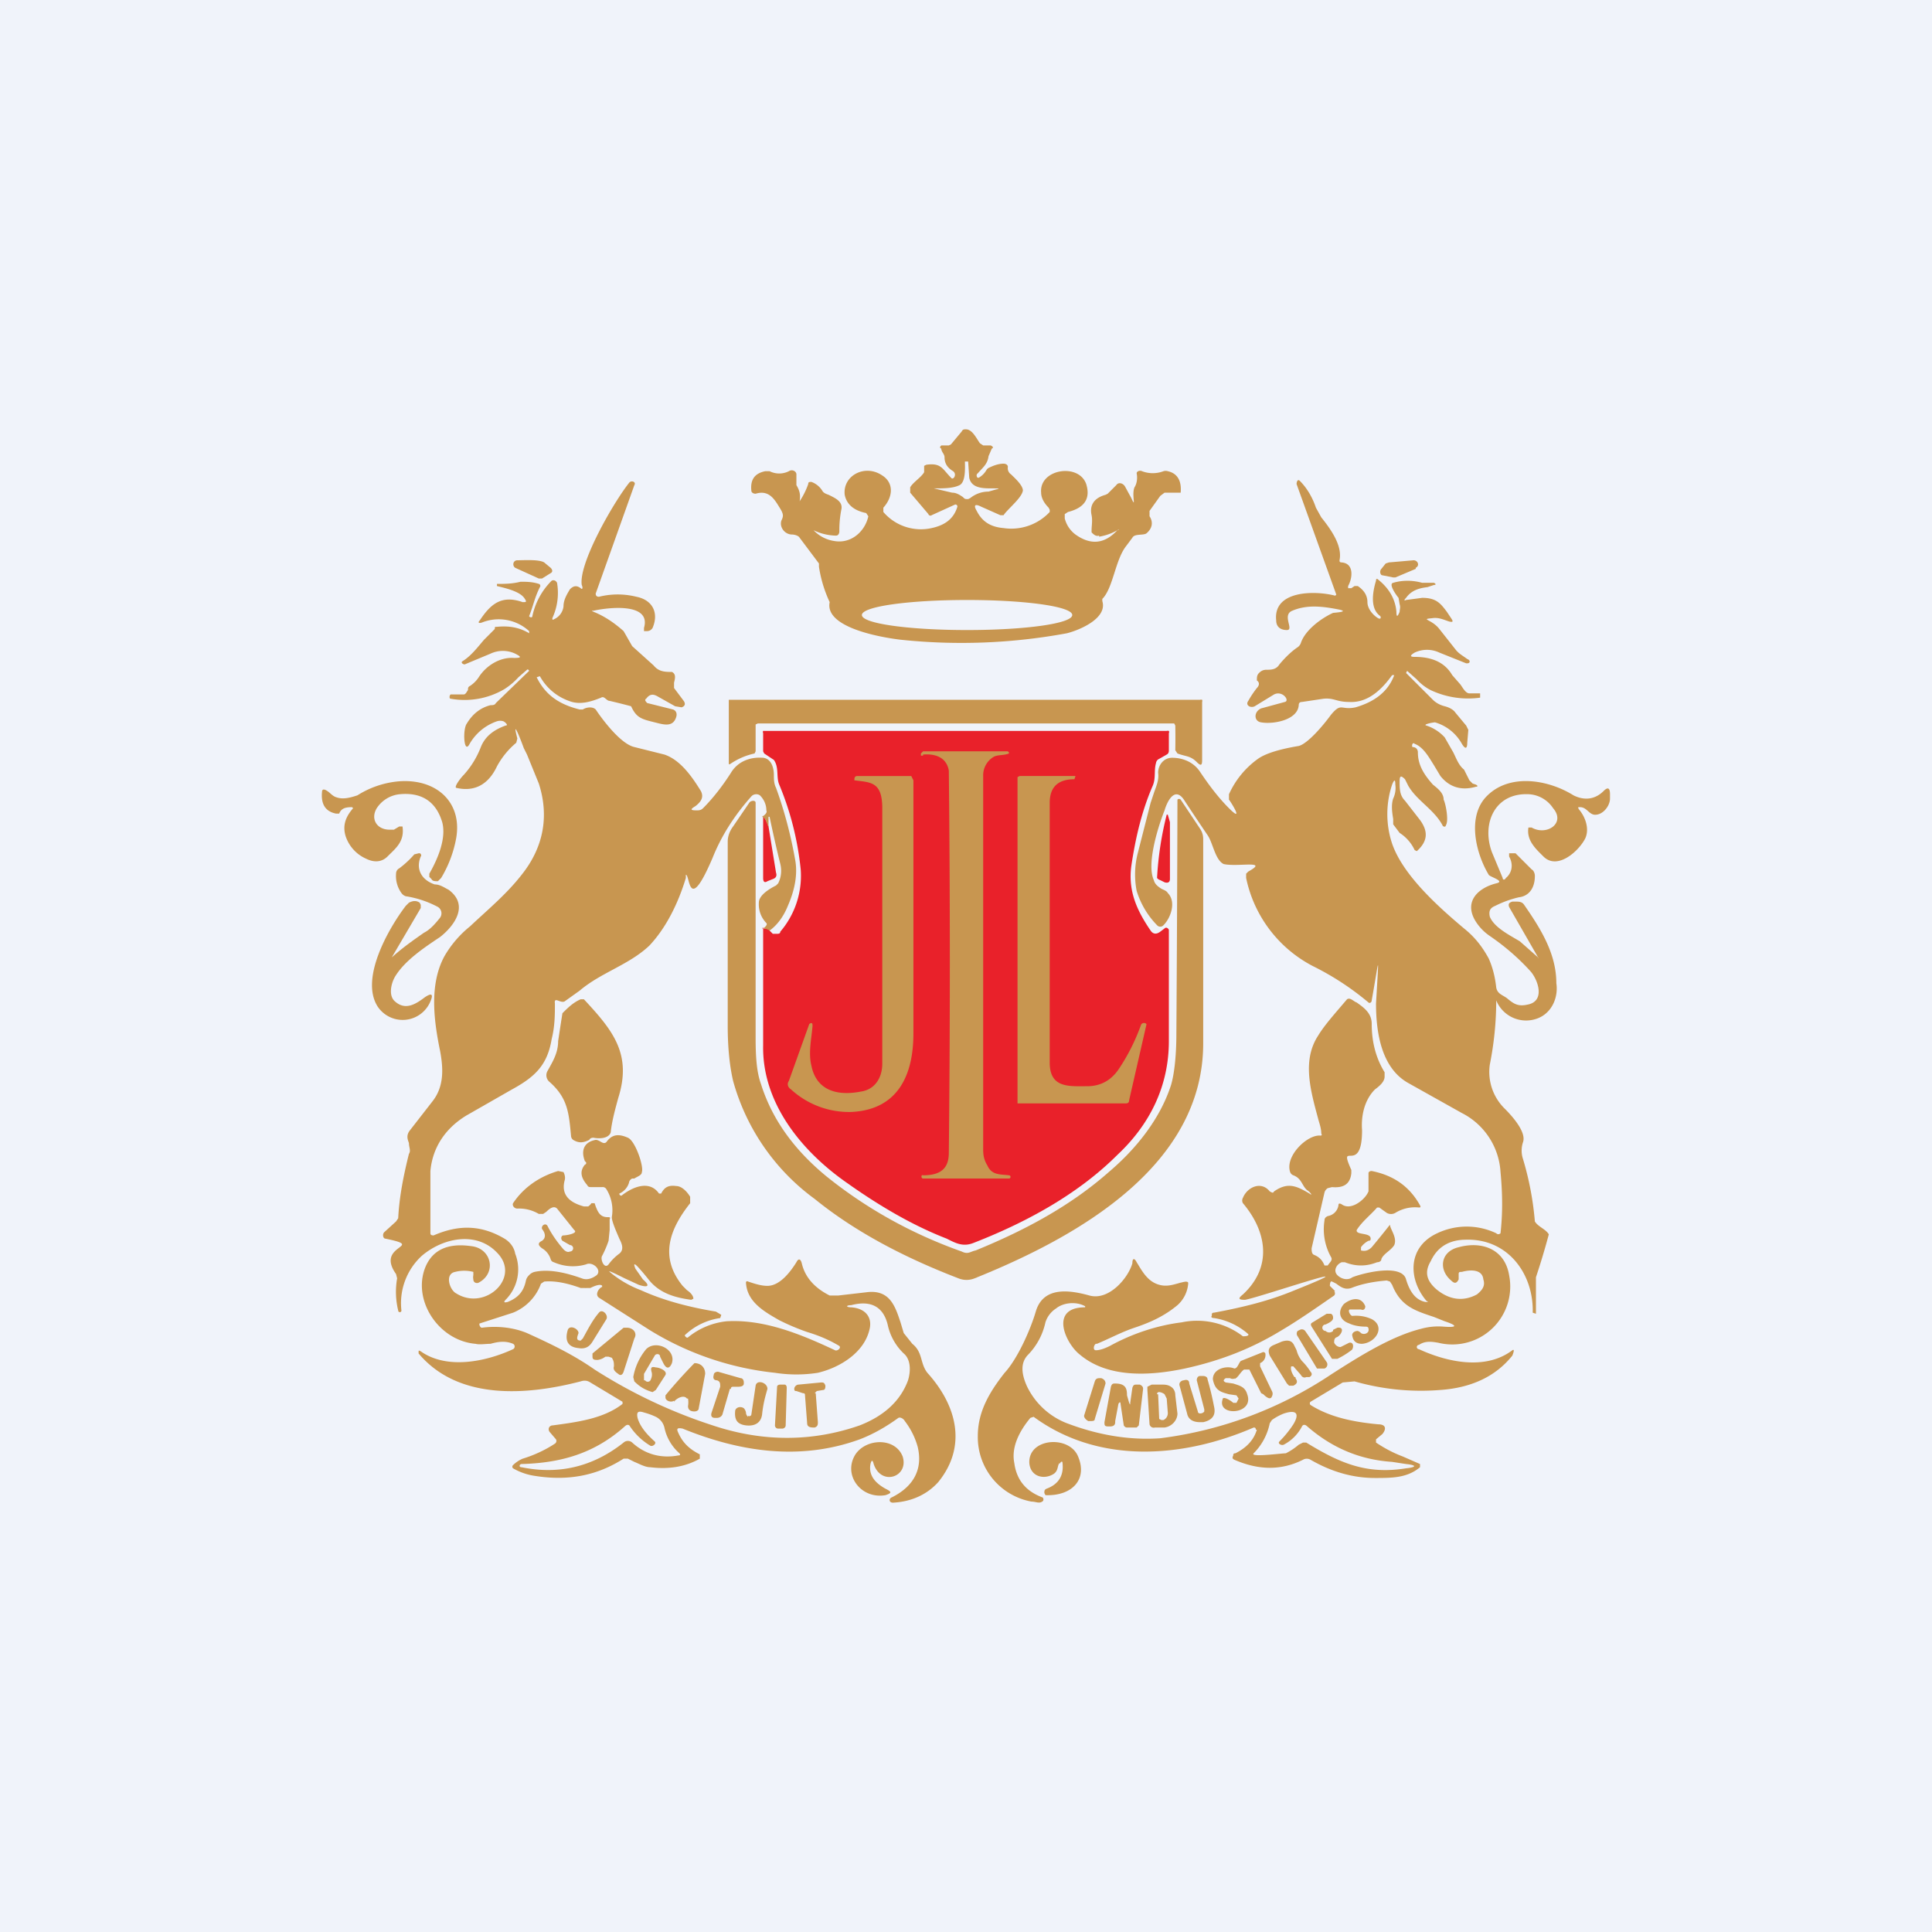<!-- by TradingView --><svg width="18" height="18" viewBox="0 0 18 18" xmlns="http://www.w3.org/2000/svg"><path fill="#F0F3FA" d="M0 0h18v18H0z"/><path d="m5.07 5.24.06.05c.02.02.02.04 0 .05l-.08.05h-.03l-.22-.1c-.03-.02-.02-.07.02-.07.06 0 .2-.01.25.02ZM13.19 5.3l-.19.08h-.02l-.1-.02c-.02 0-.03-.04-.01-.06l.04-.05.03-.01.23-.02c.04 0 .06.05.02.07ZM10.95 6.76l-.01-.02H7.06l-.02.01V7l-.01.02a.64.64 0 0 0-.23.1h-.01v-.6h4.39a.03.03 0 0 1 .02 0 .03.03 0 0 1 0 .02v.54c0 .05-.01.06-.05.02-.06-.06-.1-.05-.18-.08l-.02-.03a5.9 5.9 0 0 0 0-.23Z" fill="#C89650"/><path d="M7.1 8.65c.04 0 .06 0 .07.02l.03.03h.04c.01 0 .03 0 .03-.02a.8.8 0 0 0 .19-.58c-.03-.29-.1-.55-.2-.79-.03-.07 0-.16-.05-.23l-.09-.06L7.11 7v-.17a.02.02 0 0 1 0-.02.02.02 0 0 1 .01 0h3.75a.03.03 0 0 1 .02 0 .02.02 0 0 1 0 .02v.16c0 .01 0 .03-.02.04l-.07.04a.05.05 0 0 0-.03.04c-.02.07 0 .14-.03.21-.1.23-.16.48-.2.75-.03.23.05.41.18.6.02.03.05.04.09.01l.04-.03a.02.02 0 0 1 .03 0 .02.02 0 0 1 .01.02V9.7c0 .41-.17.77-.48 1.06-.34.34-.8.61-1.34.82-.1.04-.17 0-.25-.04-.31-.12-.62-.3-.93-.52-.43-.3-.79-.75-.78-1.28v-1.1Z" fill="#E9212A"/><path d="M3.28 7.52c-.06 0-.1.01-.12.06h-.03c-.1-.02-.14-.09-.13-.2 0-.03.02-.03.05-.01.03.02.05.05.09.06.06.02.13 0 .19-.02a.86.86 0 0 1 .38-.13c.35-.03.6.19.54.53a1.1 1.1 0 0 1-.14.37l-.03.03c-.03 0-.05 0-.06-.02L4 8.17v-.03c.08-.14.16-.33.12-.48-.06-.2-.2-.28-.4-.26a.29.29 0 0 0-.21.13c-.06.1 0 .2.12.2h.04l.05-.03h.03c.02.14-.06.2-.14.28-.05.05-.12.06-.2.02a.35.35 0 0 1-.19-.21c-.03-.1 0-.18.07-.26l-.01-.01ZM10.33 10.92c.26-.22.48-.5.58-.81.03-.1.05-.27.05-.48a513.19 513.19 0 0 0 .01-2.18.02.02 0 0 1 .03 0l.18.27c.02.03.03.06.03.1v1.9c0 1.14-1.16 1.8-2.13 2.19a.2.2 0 0 1-.15 0c-.52-.2-.97-.44-1.34-.74a2.03 2.03 0 0 1-.76-1.1c-.03-.13-.05-.3-.05-.51V7.84c0-.05.02-.1.05-.14l.15-.22c.01-.02.06-.03.06 0v2.19c0 .18.01.32.05.43.11.35.33.63.61.86.36.29.78.53 1.26.7.06.03.08 0 .13-.01.49-.2.9-.43 1.24-.73Z" fill="#C89650"/><path d="M10.87 7.6v-.01h.01l.02.07v.53c0 .03-.02.04-.05.03l-.04-.02a.06.06 0 0 1-.03-.02 3.06 3.06 0 0 1 .09-.59ZM7.1 7.6c.03.02.04.05.06.1l.07.43c.01.03 0 .05-.03.06l-.05.02c-.03.02-.04 0-.04-.03v-.57Z" fill="#E9212A"/><path d="M3.65 8.92c.1-.09.2-.16.3-.23.06-.03.11-.09.15-.14a.07.07 0 0 0-.02-.1.94.94 0 0 0-.3-.1.08.08 0 0 1-.04-.03.27.27 0 0 1-.05-.18c0-.02.01-.04.03-.05a.9.9 0 0 0 .14-.13l.04-.01h.01c.01 0 .02.02.01.03-.05.12.01.22.13.26.05 0 .09.03.13.05.19.14.06.33-.08.44-.15.1-.33.22-.42.37-.04.07-.06.18 0 .23.1.09.2.02.28-.04.06-.04.08-.03.05.04a.28.28 0 0 1-.49.05c-.17-.26.1-.73.26-.94l.03-.03c.04-.02.07-.02.1 0l.01.02v.03l-.27.46ZM5.49 10.62c-.06.03-.1.03-.15 0a.05.05 0 0 1-.02-.04c-.02-.21-.03-.35-.2-.5a.08.08 0 0 1-.02-.1c.05-.09.1-.17.1-.28a32.75 32.75 0 0 1 .04-.26c.05-.05.1-.1.17-.13h.03c.27.29.45.51.32.92-.03.11-.06.22-.07.32-.02.06-.11.06-.16.05-.01 0-.03 0-.04.02ZM8.11 13.64c-.02.11.05.18.14.23.06.03.06.04 0 .06-.23.04-.4-.19-.28-.38.1-.15.37-.16.44.02.06.19-.2.28-.27.07-.01-.04-.02-.04-.03 0ZM9.87 13.63c-.02.03-.01.07-.05.1-.09.06-.22.03-.23-.1-.01-.23.36-.26.45-.07.1.22-.05.38-.3.37l-.01-.02c0-.02 0-.03.02-.04.11-.04.16-.12.15-.23 0-.03-.01-.03-.03 0Z" fill="#C89650"/><path fill-rule="evenodd" d="M10.24 5a.5.5 0 0 0 .17-.06c.02-.01.02 0 0 0-.12.13-.25.14-.39.04a.27.27 0 0 1-.1-.15v-.04l.03-.02c.16-.04.21-.13.17-.26-.07-.2-.44-.14-.42.08 0 .05.03.1.07.14l.01.02v.02a.49.49 0 0 1-.43.15c-.12-.01-.2-.06-.25-.16-.03-.05-.02-.07.04-.04l.18.08h.03c.04-.06.17-.16.18-.23 0-.05-.08-.12-.11-.15a.07.07 0 0 1-.03-.07c0-.02-.02-.03-.04-.03-.05 0-.1.02-.14.04a.05.05 0 0 0-.02.02.19.19 0 0 1-.07.07c-.02.01-.03-.03-.01-.04.04-.05.09-.08.1-.16l.03-.07c.02-.01.01-.02-.01-.03h-.07l-.03-.02C9.1 4.09 9.06 4 9 4c-.02 0-.03 0-.04.02l-.1.12-.02.01h-.07c-.01.01-.02.02 0 .03 0 .03.03.05.03.08 0 .06.03.1.08.13.04.03 0 .09-.02.06-.08-.08-.09-.14-.23-.12l-.02.01V4.4c-.03.05-.1.09-.13.14v.05l.17.2c0 .01.02.02.03.01l.22-.1s.02 0 .02.02c-.03.1-.1.17-.24.2a.46.46 0 0 1-.45-.15v-.04c.09-.1.1-.23-.01-.3-.16-.11-.37 0-.35.18.02.1.1.15.2.17l.02.03c-.03.14-.16.26-.32.23a.33.33 0 0 1-.19-.1s0-.01 0 0a.5.5 0 0 0 .2.05h.01c.02 0 .03-.02.03-.04a1 1 0 0 1 .02-.21c.01-.07-.06-.1-.12-.13-.03-.01-.05-.02-.06-.04a.2.2 0 0 0-.1-.08c-.02 0-.03 0-.03.02a.7.7 0 0 1-.08.16c.01-.06 0-.1-.03-.15v-.1c0-.03-.04-.05-.07-.03a.2.2 0 0 1-.18 0h-.04c-.1.02-.14.08-.13.18 0 .02.02.03.04.03.13-.04.18.06.23.14.03.05.03.07.01.11-.02.06.03.13.1.13.02 0 .06.01.07.03l.18.24v.03a1.2 1.2 0 0 0 .1.33c-.05.24.49.33.66.35a5.4 5.4 0 0 0 1.55-.06c.12-.03.38-.14.33-.3v-.02c.1-.1.12-.36.22-.49l.06-.08c.02-.04.1-.02.13-.04.05-.04.07-.1.03-.16v-.05l.1-.14.04-.03H11c.01-.11-.03-.18-.12-.2a.07.07 0 0 0-.04 0 .28.28 0 0 1-.2 0c-.02-.01-.05 0-.05.02.01.05 0 .1-.02.13-.03.07.02.21-.03.1l-.06-.11c-.02-.03-.06-.04-.08-.01l-.08.08-.02.01c-.11.03-.15.1-.13.19.01.05 0 .1 0 .14v.02c.02.02.04.04.07.03Zm-1.25-.7h.03l.01.15c.02.1.13.1.21.1.03 0 .1 0 .04.01l-.07.02c-.06 0-.12.02-.17.06l-.02.01c-.03 0-.03 0-.05-.02-.03-.02-.06-.04-.1-.04l-.17-.04h.02c.07 0 .16 0 .22-.03s.05-.17.05-.22Zm.02 1.57c.54 0 .98-.06.98-.14 0-.08-.44-.14-.98-.14s-.98.06-.98.14c0 .08.44.14.98.14Z" fill="#C89650"/><path d="M8.6 7.04h-.02v-.02L8.6 7h.79l.01.01v.01c-.05.02-.1.01-.14.03a.2.2 0 0 0-.1.18v3.48c0 .06.01.1.04.15.04.09.12.08.2.09.02 0 .02.03 0 .03h-.8c-.02 0-.02-.04 0-.03.16 0 .24-.06.24-.21a169.75 169.75 0 0 0 0-3.56c-.02-.12-.12-.16-.24-.15ZM7.99 7.23h.5l.01.02.01.02v2.36c0 .38-.14.71-.58.73a.8.8 0 0 1-.56-.21c-.03-.02-.04-.05-.02-.08l.19-.53c.03-.02.03 0 .03.02-.01.12-.04.25-.01.37.04.2.2.29.46.24.14-.02.2-.14.2-.26V7.53c0-.25-.11-.24-.26-.26 0-.02 0-.04.03-.04ZM9.78 9.9c0 .24.18.22.35.22.13 0 .23-.06.3-.17.08-.12.15-.26.2-.4.01-.03.06-.02.05 0l-.16.7c0 .02-.01.03-.03.03H9.48V7.24l.02-.01h.52l-.01.03c-.15 0-.23.07-.23.22v2.42ZM5.41 12.49c-.05 0-.03-.04-.02-.07 0-.04-.08-.08-.1-.03-.03.1 0 .16.1.17.06.01.1-.01.13-.06l.13-.21c.02-.04-.04-.1-.07-.06-.06.07-.1.15-.15.24l-.02.02ZM5.7 12.65l-.03-.01h-.03a.15.15 0 0 1-.07.03c-.03 0-.05 0-.05-.03v-.03l.29-.24h.03c.06 0 .1.05.07.1l-.1.31c-.01.03-.03.04-.05.02-.03-.02-.05-.04-.04-.07 0-.03 0-.05-.02-.08ZM6 12.86v-.06l.1-.17c.01-.02.05-.02.05.01l.03.06c.03.06.06.05.08 0 .04-.13-.15-.22-.24-.13a.56.56 0 0 0-.12.26l.01.04c.05.05.1.08.17.1l.03-.02.09-.14c.02-.04-.06-.07-.09-.07-.04-.01-.05 0-.04.04.01.03 0 .06-.01.08a.03.03 0 0 1-.05 0ZM6.28 13.05c-.03.02-.08 0-.08-.03V13a4.7 4.7 0 0 1 .27-.3c.06 0 .1.04.1.1l-.06.32c0 .02-.02.03-.04.03-.03 0-.06-.01-.06-.05a.2.2 0 0 0 0-.07H6.4c-.03-.04-.1 0-.12.03ZM6.8 12.94l-.07.24c-.01.02-.03.03-.05.03h-.02c-.03 0-.04-.02-.03-.05l.08-.24c0-.03 0-.05-.03-.06-.03 0-.04-.02-.03-.05 0-.02.02-.03.04-.03l.21.06c.02 0 .03.02.03.04v.01c0 .02-.02.03-.05.03h-.04c-.02 0-.03 0-.03.02ZM6.97 13.2a.05.05 0 0 1-.02-.04.08.08 0 0 0-.02-.04c-.03-.02-.07-.01-.08.02-.01.09.02.13.1.14.09.01.14-.03.15-.1.01-.1.03-.17.05-.24 0-.06-.1-.09-.11-.03l-.04.27c0 .01-.02.02-.03.01ZM7.6 12.98l.02.27c0 .02 0 .04-.03.05-.03 0-.07 0-.07-.04L7.5 13c0-.01 0-.02-.02-.02l-.06-.02c-.01 0-.02 0-.02-.02s.02-.04.04-.04l.21-.02c.02 0 .03 0 .04.03 0 .01 0 .04-.02.04l-.06.01-.02.02ZM7.27 12.9h.04c.01 0 .02.01.02.03l-.01.35c0 .02-.02.03-.03.03h-.04a.03.03 0 0 1-.03-.03l.02-.36c0-.01.01-.02.03-.02Z" fill="#C89650"/><path d="M7.17 8.67a.12.12 0 0 0-.06-.02c.03-.02.04-.04.03-.05a.25.25 0 0 1-.07-.19c0-.07.1-.13.16-.16l.02-.02a.26.26 0 0 0 .02-.18 12.84 12.84 0 0 1-.1-.44h-.01v.1c-.02-.06-.03-.09-.06-.1.03-.02.05-.04.04-.06 0-.05-.02-.1-.06-.14a.06.06 0 0 0-.04-.01.06.06 0 0 0-.04.02c-.16.18-.28.37-.36.57-.23.54-.21.16-.25.16v.03c-.07.23-.18.46-.34.63-.19.18-.45.25-.65.42l-.14.1c-.04.02-.1-.05-.09.02 0 .1 0 .21-.03.33-.04.24-.15.35-.37.47l-.42.24c-.2.12-.32.3-.34.52v.58c0 .02.02.02.03.02.23-.1.44-.1.66.03.05.03.09.08.1.14a.4.4 0 0 1-.08.42c-.03.03-.03.04.01.03.1-.04.15-.1.17-.2a.1.1 0 0 1 .03-.05.1.1 0 0 1 .05-.03c.14-.03.3.01.44.06.05.02.1 0 .14-.03.05-.05-.04-.13-.1-.1a.44.44 0 0 1-.3-.02.04.04 0 0 1-.03-.03.18.18 0 0 0-.08-.1c-.04-.03-.04-.05 0-.07.03-.02.04-.06 0-.11-.01-.03.03-.06.05-.03.04.08.09.15.15.22.02.02.04.03.06.02a.03.03 0 0 0 0-.06l-.07-.04c-.02-.02-.01-.05.01-.05.03 0 .14-.02.1-.05l-.16-.2c-.03-.03-.07 0-.1.03l-.03.02h-.04a.36.36 0 0 0-.2-.05c-.03 0-.05-.03-.04-.05.1-.15.25-.25.42-.3l.05.01c.01.02.02.05.01.08-.03.12.03.2.18.24h.04a.1.1 0 0 0 .03-.03h.03l.01.03c.02.05.04.1.11.1.02 0 .03 0 .02.02v.1l-.01.1a.95.95 0 0 1-.06.14c-.02.03.02.13.06.08a.46.46 0 0 1 .1-.1c.05-.04.02-.1 0-.14-.03-.07-.07-.16-.07-.2a.37.37 0 0 0-.05-.26.04.04 0 0 0-.04-.02h-.1c-.02 0-.03 0-.04-.02-.06-.07-.07-.13-.02-.19.01 0 .02-.02 0-.03-.04-.1-.01-.18.1-.2.04 0 .07.05.1.02.05-.07.11-.08.2-.04.07.03.15.27.13.32 0 .03-.04.04-.07.06h-.02a.05.05 0 0 0-.03.04.16.16 0 0 1-.09.1c0 .02.02.02.02.02.1-.08.26-.15.35-.02h.02c.03-.06.07-.08.14-.07.05 0 .1.05.13.1v.06c-.19.24-.29.5-.07.77l.04.04c.03.02.06.05.06.08l-.02.01c-.15-.02-.29-.06-.39-.18a2.08 2.08 0 0 0-.11-.13c-.03-.03-.04-.03-.02.02l.07.1c.07.06.05.08-.04.05l-.13-.06c-.08-.04-.16-.08-.14-.06a1 1 0 0 0 .29.17c.22.1.46.16.7.2l.05.03-.01.03a.6.6 0 0 0-.33.16c0 .01.02.03.03.02a.68.68 0 0 1 .36-.15c.35-.02.69.12 1.01.27.02.01.06-.02.04-.04-.1-.06-.2-.1-.3-.13a2.15 2.15 0 0 1-.26-.11c-.14-.08-.3-.17-.31-.35 0 0 0-.02.02-.01.06.02.12.04.18.04.12 0 .22-.14.27-.22.02-.04.04-.03.05.01.03.13.12.23.26.3h.08l.26-.03c.22-.03.27.13.32.28l.03.1.08.1c.1.08.07.18.14.27.28.31.37.69.1 1.02-.1.11-.24.18-.42.19-.04 0-.04-.04-.01-.05.2-.1.29-.26.24-.47a.7.7 0 0 0-.12-.24c-.01-.02-.04-.04-.06-.03-.11.08-.23.15-.36.2-.55.2-1.11.12-1.65-.1-.05-.01-.06 0-.04.04.04.09.1.15.2.2v.04c-.14.08-.3.1-.46.08-.05 0-.1-.03-.15-.05l-.06-.03h-.04c-.25.16-.52.21-.83.16a.57.57 0 0 1-.2-.07.02.02 0 0 1 0-.03.29.29 0 0 1 .09-.06c.1-.03.21-.08.3-.14a.03.03 0 0 0 .01-.04l-.06-.07c-.02-.03 0-.06.03-.06.22-.03.47-.06.65-.2v-.02l-.3-.18c-.03-.02-.06-.02-.09-.01-.5.13-1.14.18-1.51-.26v-.01c0-.02 0-.02.02-.01.24.17.6.1.86-.02.02-.01.02-.04 0-.05-.07-.03-.14-.02-.21 0-.05 0-.1.01-.14 0-.35-.03-.6-.42-.46-.73.07-.15.21-.21.42-.18.19.02.24.25.07.34-.02.01-.05 0-.05-.03a.1.1 0 0 1 0-.04v-.03a.34.34 0 0 0-.17 0c-.1.02-.05.17.01.2.27.17.61-.15.38-.38-.19-.2-.5-.14-.7.03a.6.6 0 0 0-.19.51c0 .02-.03.02-.03 0a.73.73 0 0 1-.01-.3l-.01-.04c-.2-.28.29-.25-.1-.33-.02 0-.03-.04-.01-.06l.11-.1.02-.03c.01-.2.05-.4.1-.6.02-.03 0-.06 0-.1-.01-.03-.03-.07.01-.12l.21-.27c.11-.14.1-.31.07-.47-.06-.29-.1-.62.04-.88a1 1 0 0 1 .24-.28c.17-.16.34-.3.48-.48.2-.25.26-.54.16-.85l-.11-.27-.03-.06c-.04-.11-.11-.28-.06-.09l-.01.04a.75.75 0 0 0-.18.22c-.08.17-.21.24-.38.2-.02-.01.04-.09.07-.12a.83.83 0 0 0 .16-.26c.04-.1.12-.16.23-.2.03 0 0-.03-.02-.04a.1.1 0 0 0-.06 0 .47.47 0 0 0-.26.22c-.05.08-.06-.15-.02-.2.06-.1.14-.15.22-.17.02 0 .04 0 .05-.02l.31-.3s-.01-.02-.02-.01l-.08.07a.63.63 0 0 1-.13.11.73.73 0 0 1-.5.09c-.02 0-.01-.04 0-.04h.12c.02 0 .03-.03.04-.04 0-.02 0-.03.02-.04a.28.28 0 0 0 .08-.08c.07-.11.2-.19.33-.18.07 0 .07-.01.01-.04a.27.27 0 0 0-.23 0l-.24.1c-.02 0-.04-.02-.02-.03.08-.05.14-.13.2-.2l.1-.1c0-.02 0-.02.02-.02.1-.01.2 0 .3.06v-.02a.42.42 0 0 0-.44-.08c-.03.01-.04 0-.02-.02.1-.15.2-.24.4-.17.03 0 .04 0 .02-.03-.04-.07-.18-.1-.26-.12v-.02c.07 0 .14 0 .22-.02.05 0 .11 0 .17.02.01 0 .02.02.01.03-.05.1-.06.17-.1.27 0 .01.03.02.03 0a.66.66 0 0 1 .18-.33c.02-.01.04 0 .05.02.02.12 0 .23-.04.32-.01.02 0 .03.01.02a.15.15 0 0 0 .09-.12c0-.06.03-.11.06-.16.03-.03.06-.04.1-.01.02.02.02-.01.01-.03-.03-.2.29-.76.44-.95.02-.03.07-.01.05.02l-.36 1.01c0 .02.01.03.03.03a.72.72 0 0 1 .35 0c.15.03.21.15.15.29a.06.06 0 0 1-.05.03H6v-.03c.07-.24-.34-.19-.47-.16-.02 0-.02 0 0 .01.1.04.19.1.28.18l.04.07.04.07.2.18c.04.05.09.06.15.06h.02c.04.02.03.06.02.1v.05l.09.12c.02.03.01.05-.02.06l-.06-.01-.16-.09c-.05-.03-.08-.02-.11.02-.02.01 0 .03.01.04l.24.06c.03.01.04.04.03.07-.03.1-.12.07-.2.05-.12-.03-.17-.04-.22-.15a6.25 6.25 0 0 0-.2-.05c-.03 0-.05-.05-.08-.03-.1.04-.2.07-.3.03a.5.5 0 0 1-.27-.23L5 6.31c.08.16.2.25.4.3h.03c.03-.02.09-.03.12 0 .06.09.23.32.36.35l.28.07c.15.05.26.21.34.34.03.06 0 .1-.05.14-.05.03-.05.04.01.04.02 0 .04 0 .06-.02.1-.1.19-.22.26-.33.06-.1.17-.15.3-.14.08.01.1.1.1.16 0 .04 0 .08.02.12.08.22.14.45.18.68.02.12 0 .26-.07.42-.04.1-.1.18-.17.23Zm-1.56 3.31s-.01-.03-.11.02a3.71 3.71 0 0 1-.09 0c-.11-.04-.23-.07-.34-.06l-.03.02a.46.46 0 0 1-.26.27l-.31.1c-.01 0 0 .04.02.04.15-.02.3 0 .42.05.22.1.43.2.63.34.36.23.73.4 1.1.52.48.16.94.15 1.37 0 .23-.09.38-.23.45-.42.03-.1.02-.2-.04-.25a.52.52 0 0 1-.15-.27c-.04-.16-.15-.23-.34-.18-.05 0-.05.02 0 .02.14.01.2.1.17.21-.05.21-.27.35-.48.4a1.3 1.3 0 0 1-.4 0 2.78 2.78 0 0 1-1.17-.4l-.47-.3c-.04-.03 0-.09.03-.1Zm.45 1.49a.6.6 0 0 1-.19-.18c-.01-.02-.03-.02-.05 0-.28.25-.59.34-.96.35-.02 0-.03.03 0 .03.34.07.66 0 .95-.23a.06.06 0 0 1 .08 0c.12.11.27.15.43.12.02 0 .02-.01.01-.02a.44.44 0 0 1-.14-.24.15.15 0 0 0-.08-.1.66.66 0 0 0-.11-.04c-.06-.02-.07 0-.06.05.02.07.07.14.16.22.02.02-.02.05-.04.04ZM12.58 12.2h.1c.02.01.04 0 .04-.03-.04-.1-.14-.07-.2-.02-.06.07-.04.15.05.18.04.02.1.03.15.03.01 0 .03 0 .03.02.01.04-.04.06-.07.04a.07.07 0 0 0-.03-.02c-.03 0-.06.02-.05.05.01.05.04.07.09.07.13-.01.22-.16.09-.23a.35.35 0 0 0-.18-.03c-.02 0-.05-.06-.02-.06ZM12.42 12.4a.05.05 0 0 1-.07 0 .03.03 0 0 1 0-.06c.02-.01.07-.03.07-.06 0-.01 0-.03-.02-.04h-.04l-.13.08c-.02.01-.02.02-.01.04l.19.3h.05a.76.76 0 0 0 .13-.08c.02-.01.03-.08-.02-.07l-.08.04c-.03 0-.05-.02-.06-.04 0-.02 0-.04.02-.05.04-.01.09-.1.01-.09l-.04.02ZM12.11 12.39l-.02.01a.04.04 0 0 0 0 .05l.18.3h.07a.04.04 0 0 0 .02-.06l-.2-.29a.04.04 0 0 0-.05-.01ZM11.5 12.85c.04-.02.05-.06.09-.09h.05l.01.02.1.2.02.01c.04.04.07.05.08.02a.05.05 0 0 0 0-.05l-.11-.23v-.03a.08.08 0 0 0 .05-.08.02.02 0 0 0-.03-.02l-.2.08c-.02.02-.03.07-.06.07-.07-.03-.2 0-.2.1.02.11.08.12.15.14l.07.01.02.03-.02.04h-.03c-.02-.02-.1-.07-.1-.03-.05.16.3.14.23-.05-.02-.07-.07-.08-.13-.1l-.07-.01c-.02-.01-.03-.02 0-.04h.04a.05.05 0 0 0 .05 0ZM11.16 13.15l-.08-.26c0-.03-.02-.04-.05-.03-.02 0-.05.02-.04.05l.07.26c.01.05.05.08.12.08h.03c.09-.02.12-.07.1-.15a2.67 2.67 0 0 0-.06-.25c0-.02-.02-.03-.04-.03h-.03c-.02 0-.03.02-.03.04l.07.27v.02c-.01.02-.06.03-.06 0ZM10.26 12.84h-.01c-.02 0-.04 0-.05.03l-.1.32c0 .02.02.04.04.05h.01c.03 0 .05 0 .05-.02l.1-.33c0-.02-.01-.04-.04-.05ZM10.39 13.24l.03-.16c.01-.02.02-.02.02 0l.03.2s.01.02.03.02h.09l.02-.02.04-.34c0-.02-.01-.03-.03-.04h-.03c-.02 0-.03 0-.04.03l-.02.14c0 .02 0 .02-.01 0L10.5 13c0-.06-.01-.11-.11-.11-.02 0-.03 0-.04.03l-.06.33c0 .03 0 .04.04.04h.01c.03 0 .05-.01.05-.04ZM12.06 12.83c-.02-.03-.04-.07-.03-.1h.02l.07.08c.01.02.03.03.05.02h.03c.02-.01.03-.03.01-.05a.56.56 0 0 0-.08-.1.26.26 0 0 1-.05-.1.68.68 0 0 0-.02-.04c-.02-.05-.06-.06-.12-.04a16.18 16.18 0 0 1-.07.03c-.05.02-.06.05-.04.1l.16.26.02.02h.04c.04-.02.04-.04.02-.07v-.01Zm-.12-.2c0 .02.03.04.04.03.02 0 .02-.03.01-.05 0-.02-.03-.03-.04-.03-.02.01-.02.03-.01.05ZM10.69 12.95v-.03l.04-.02h.09c.03 0 .06 0 .09.02s.04.05.04.08l.02.17c0 .06-.05.12-.12.13h-.09a.04.04 0 0 1-.05-.03l-.02-.32Zm.1.04.01.23.02.01h.02a.07.07 0 0 0 .04-.07l-.01-.13-.02-.04c-.01-.01-.07-.04-.07 0Z" fill="#C89650"/><path fill-rule="evenodd" d="m13.1 6.27.25.25c.03.03.07.05.11.06.04.01.08.03.1.06l.1.12.02.04-.01.12c0 .06-.02.06-.05.01a.42.42 0 0 0-.25-.2c-.02 0-.12.02-.08.03a.4.4 0 0 1 .17.11l.08.14c.03.06.05.12.1.16l.05.1.03.03.03.01c.02.01.02.02 0 .02-.14.04-.25 0-.33-.1l-.06-.1c-.05-.08-.1-.17-.18-.2-.02-.02-.03.02-.02.03.03 0 .05.02.05.05 0 .12.06.21.14.3.05.04.1.08.1.14.02.04.05.2.02.24 0 .02-.03.01-.03 0-.08-.15-.24-.23-.32-.37l-.03-.06c-.04-.04-.05-.03-.05.02 0 .07 0 .13.05.18l.14.18c.08.11.07.2-.03.29l-.02-.01a.38.38 0 0 0-.14-.16l-.06-.08v-.05c-.01-.06-.02-.13 0-.19a.23.23 0 0 0 .02-.13c0-.05-.01-.05-.03 0a.87.87 0 0 0 0 .55c.1.29.42.58.67.79.1.08.17.17.23.28.04.09.06.18.07.27.01.06.06.07.1.1.06.05.1.08.19.06.17-.03.1-.23.03-.31-.1-.11-.22-.22-.38-.33a.46.46 0 0 1-.14-.15c-.1-.18.04-.3.2-.34.09-.02-.06-.06-.07-.08-.12-.2-.2-.53-.03-.72.21-.23.58-.17.82-.02.1.05.2.04.28-.04.04-.04.06-.03.06.03v.04c0 .07-.07.16-.15.15-.05-.01-.07-.07-.13-.07-.02 0-.02 0-.01.02.06.07.1.18.06.27-.06.12-.26.3-.39.17-.07-.07-.16-.15-.14-.27h.03c.14.08.32-.04.2-.18a.29.29 0 0 0-.22-.13c-.32-.02-.45.27-.35.54l.1.24c0 .02.02.02.03 0 .06-.05.07-.13.03-.2v-.03h.06l.15.15c.02.01.03.04.03.06 0 .12-.06.19-.15.2a.98.98 0 0 0-.22.08c-.05.02-.06.05-.05.1.04.1.18.17.28.23l.17.15c0 .01.01 0 0 0l-.27-.47c-.01-.03 0-.04.03-.05h.03c.03 0 .06 0 .08.03.16.23.3.46.3.73.02.13-.04.28-.18.33a.3.3 0 0 1-.38-.17c0 .2-.02.4-.06.6a.48.48 0 0 0 .14.41c.08.08.2.22.17.31a.25.25 0 0 0 0 .16 2.84 2.84 0 0 1 .11.58c.03.05.1.07.13.12a6.74 6.74 0 0 1-.12.4v.34l-.03-.01c.01-.36-.23-.69-.62-.68-.16 0-.27.07-.33.2-.06.1-.04.18.05.26.12.1.25.12.38.05.05-.04.08-.08.06-.14-.01-.1-.13-.09-.2-.07-.02 0-.03 0-.03.02v.05c-.02.04-.04.04-.07.01-.12-.1-.1-.27.07-.31.22-.06.43.02.47.26a.54.54 0 0 1-.66.63c-.06-.01-.12-.02-.18.02a.02.02 0 0 0 0 .04c.26.12.62.2.87.01.03-.02 0 .05 0 .05-.16.2-.39.3-.67.32-.25.02-.52 0-.8-.08l-.11.01-.3.18a.02.02 0 0 0 0 .03c.19.12.42.16.63.18.07 0 .08.04.04.09l-.06.05v.03c.09.06.17.1.25.13l.16.07v.03c-.12.1-.26.1-.42.1-.21 0-.41-.06-.6-.17a.07.07 0 0 0-.07 0c-.2.1-.41.1-.64 0-.02-.01-.02-.02-.01-.04 0-.01 0-.02.02-.02.1-.05.17-.12.2-.22h-.01c0-.02-.01-.02-.02-.02-.67.29-1.45.34-2.05-.1l-.03.01c-.1.12-.18.27-.15.42.02.15.1.26.26.32.01 0 .02.03 0 .04-.03.02-.06 0-.1 0a.61.61 0 0 1-.5-.61c0-.22.1-.4.25-.59.12-.13.24-.4.29-.57.07-.24.32-.2.5-.15.18.05.36-.16.4-.3 0-.05.02-.05.04-.01.05.08.1.18.21.21.07.02.13 0 .2-.02.01 0 .06-.02.07 0v.01a.3.3 0 0 1-.1.2c-.12.1-.25.16-.4.21-.12.04-.23.1-.35.15h-.01c-.02.01-.03.06 0 .06.04 0 .09-.02.13-.04.2-.11.43-.19.67-.22a.7.7 0 0 1 .57.13c.01 0 .06 0 .05-.02a.62.62 0 0 0-.32-.15c-.02 0-.03-.01-.02-.02 0-.02 0-.03.02-.03.27-.05.51-.11.73-.2.85-.34-.31.06-.44.08-.06 0-.07-.01-.02-.05.28-.26.22-.59 0-.85a.05.05 0 0 1 0-.05c.04-.1.17-.16.25-.06.02.01.03.02.04 0 .13-.09.21-.05.33.02.04.03 0-.02-.02-.03-.05-.04-.05-.11-.13-.14a.05.05 0 0 1-.03-.03c-.05-.15.16-.35.28-.34.01 0 .02 0 .01-.02 0-.05-.02-.1-.03-.14-.07-.26-.15-.54 0-.77.06-.1.16-.21.27-.34.03-.02.06.02.09.03.07.05.14.1.14.2 0 .17.04.32.12.45v.04c0 .05-.05.09-.09.12-.1.1-.13.25-.12.38 0 .43-.23.08-.1.37v.03c-.01.1-.07.14-.18.13l-.04.01a.07.07 0 0 0-.03.04l-.12.52c0 .02 0 .05.02.06.05.02.08.05.1.1h.03c.02-.03.05-.05.03-.08a.53.53 0 0 1-.06-.34c0-.02.01-.03.03-.04a.12.12 0 0 0 .1-.1c0-.02.01-.02.03-.01.08.06.2-.03.24-.1l.01-.02v-.17c0-.01.01-.02.03-.02.2.04.35.14.45.32.01.02 0 .02-.01.02a.35.35 0 0 0-.22.05.08.08 0 0 1-.08 0l-.07-.05h-.02c-.06.07-.14.13-.19.21-.01.05.13.02.13.08 0 .01 0 .02-.02.02a.2.2 0 0 0-.07.06v.03c.04.01.07 0 .1-.03a8.42 8.42 0 0 0 .17-.21c0 .04.07.12.04.19-.03.05-.1.08-.12.13 0 .02-.02.03-.04.03-.1.04-.2.04-.3 0h-.03c-.05.02-.08.08-.04.12.04.04.1.05.14.02.1-.04.46-.13.5.02.03.1.08.19.18.21.03 0 .03 0 .01-.01-.17-.2-.18-.5.1-.63a.64.64 0 0 1 .55 0c.02.02.04 0 .04 0 .02-.18.02-.36 0-.57a.66.66 0 0 0-.36-.55l-.5-.28c-.25-.14-.3-.47-.3-.74.03-.52.03-.42-.04-.03 0 .02-.02.03-.03.02a2.59 2.59 0 0 0-.52-.34 1.2 1.2 0 0 1-.62-.82v-.04l.02-.02c.2-.11-.1-.04-.23-.07-.08-.04-.1-.2-.15-.27a22 22 0 0 1-.22-.33c-.09-.13-.16.03-.18.1-.06.15-.17.5-.1.65.01.04.04.06.07.08.02.01.05.02.06.04.08.08.03.23-.04.3a.04.04 0 0 1-.06 0 .79.79 0 0 1-.19-.32.8.8 0 0 1 .01-.35l.12-.47.03-.09c.02-.06.05-.12.04-.19 0-.07.05-.14.13-.14.1 0 .2.04.26.13.08.12.17.24.27.34.15.15.01-.07 0-.08V7.4a.82.82 0 0 1 .27-.33c.07-.05.2-.09.38-.12.08-.02.22-.18.3-.29.1-.12.09-.04.23-.07.17-.05.3-.14.36-.3h-.02c-.1.14-.23.26-.4.25-.12 0-.14-.04-.24-.03l-.2.03c-.02 0-.03.01-.03.03-.01.14-.24.18-.35.16-.07-.01-.07-.1 0-.13l.22-.06c.05-.01-.02-.11-.1-.07l-.18.11c-.04.02-.09-.01-.06-.05a.9.9 0 0 1 .08-.12c.02-.02.03-.05 0-.07 0-.03 0-.05.02-.07.02-.02.04-.03.07-.03.04 0 .09 0 .12-.05.05-.06.11-.12.17-.16a.08.08 0 0 0 .03-.04c.04-.12.19-.23.3-.28.12-.01.1-.02.06-.03-.15-.03-.3-.05-.44.01-.1.04.02.18-.05.18-.06 0-.1-.03-.1-.09-.03-.28.36-.28.55-.23l.01-.01-.37-1.03c0-.02.01-.05.03-.03.07.07.12.16.15.25l.05.09c.08.1.2.26.17.4 0 .01 0 .02.02.02.12.01.1.15.06.22v.02h.03l.03-.02h.03c.06.04.09.09.09.15s.05.12.1.15c.02.01.03 0 .02-.02-.1-.07-.07-.23-.04-.33 0-.02.01-.02.02-.01.1.08.16.18.17.3 0 .05.01.05.03 0 0-.02.01-.04 0-.07l-.01-.06c-.01-.01-.1-.13-.05-.14.1-.03.2-.02.27 0h.11c.02.01.02.02 0 .02l-.06.02c-.08.01-.15.03-.2.1-.02.02-.02.03 0 .02l.15-.02c.13 0 .17.05.23.13l.04.06c.02.03.02.04-.02.03-.06-.02-.1-.04-.16-.03-.11.01 0 .01.07.1l.15.19c.03.04.07.06.11.09.03.01.03.04 0 .04h-.01l-.25-.1a.27.27 0 0 0-.23 0c-.05.03-.04.04 0 .04.16 0 .28.05.35.17l.07.08c.02.02.05.09.09.09h.1v.04a.82.82 0 0 1-.46-.07.45.45 0 0 1-.13-.1l-.09-.08c-.03-.02-.03-.02 0 0Zm-1.14 7.19a.4.4 0 0 0 .17-.17c.01-.02.03-.02.05 0 .23.2.49.31.79.33l.13.02c.1.01.1.03 0 .04-.37.06-.62-.05-.93-.24h-.03l-.04.02a.6.6 0 0 1-.12.08c-.04 0-.34.04-.3 0a.55.55 0 0 0 .15-.28l.02-.03a.51.51 0 0 1 .11-.06c.12-.04.15 0 .09.1a1 1 0 0 1-.13.16c-.02.02.02.04.04.03Zm.48-1.43-.05-.05s0-.05.02-.04a.6.6 0 0 1 .04.02c.04.03.08.06.14.04.1-.04.21-.06.33-.07l.03.01.02.03c.08.2.21.24.39.3l.1.04c.12.04.12.06-.01.05a.6.6 0 0 0-.21.02c-.28.07-.58.26-.83.42a3.7 3.7 0 0 1-1.6.6c-.29.02-.58-.03-.87-.14a.69.69 0 0 1-.37-.34c-.06-.13-.06-.23.01-.3a.62.62 0 0 0 .16-.3.24.24 0 0 1 .1-.13c.06-.05.18-.07.27-.02v.01c-.34 0-.18.34-.05.44.26.22.65.2.98.13.32-.07.61-.18.89-.35.17-.1.34-.22.5-.33a.03.03 0 0 0 0-.04Z" fill="#C89650"/></svg>